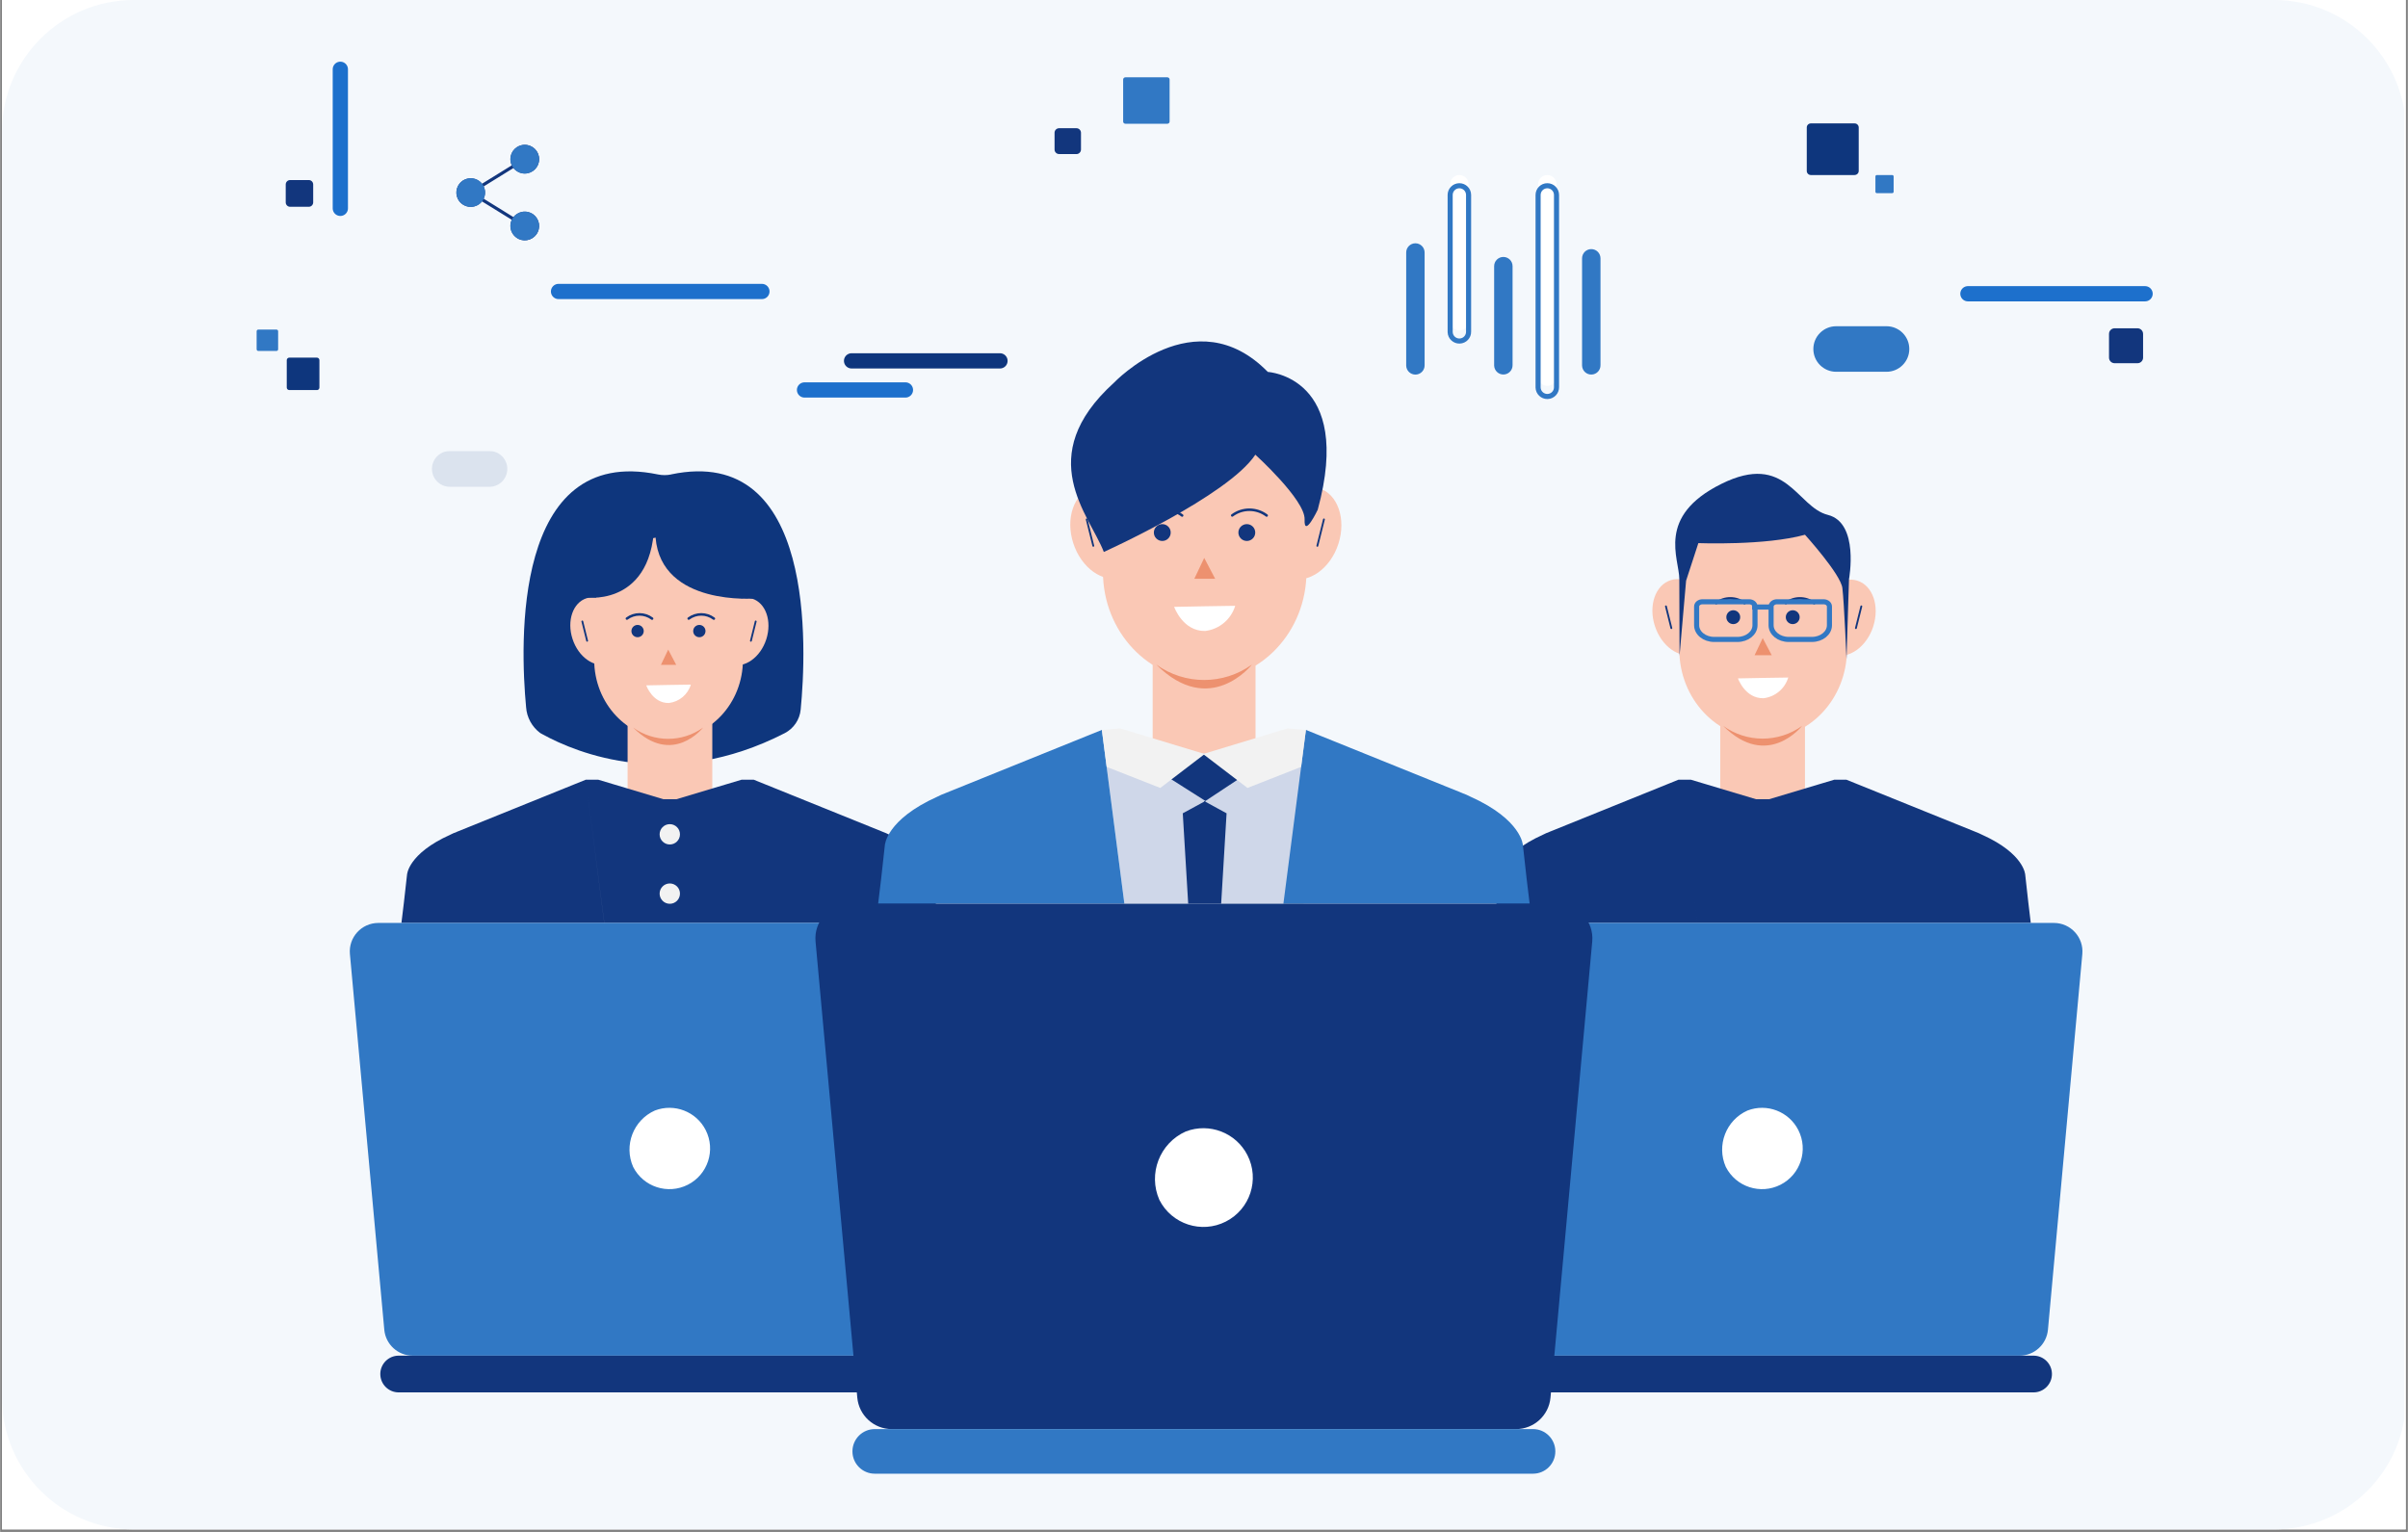<svg xmlns="http://www.w3.org/2000/svg" xmlns:xlink="http://www.w3.org/1999/xlink" width="1276" zoomAndPan="magnify" viewBox="0 0 956.88 609" height="812" preserveAspectRatio="xMidYMid meet" version="1.2"><rect x="0" y="0" width="956.88" height="609" fill="#808080" stroke="none"/><defs><clipPath id="3d34e9823a"><path d="M 0.723 0 L 956.035 0 L 956.035 608 L 0.723 608 Z M 0.723 0 "/></clipPath><clipPath id="2e66eeb86f"><path d="M 0.723 0 L 956 0 L 956 608 L 0.723 608 Z M 0.723 0 "/></clipPath><clipPath id="5251f5073d"><path d="M 53.137 0 L 903.742 0 C 932.688 0 956.156 23.465 956.156 52.414 L 956.156 555.586 C 956.156 584.535 932.688 608 903.742 608 L 53.137 608 C 24.191 608 0.723 584.535 0.723 555.586 L 0.723 52.414 C 0.723 23.465 24.191 0 53.137 0 Z M 53.137 0 "/></clipPath><filter x="0%" y="0%" width="100%" filterUnits="objectBoundingBox" id="df888a68a7" height="100%"><feColorMatrix values="0 0 0 0 1 0 0 0 0 1 0 0 0 0 1 0 0 0 1 0" type="matrix" in="SourceGraphic"/></filter><clipPath id="0d17dadc78"><path d="M 0.562 0.227 L 30.992 0.227 L 30.992 15 L 0.562 15 Z M 0.562 0.227 "/></clipPath><clipPath id="bacc57eb93"><rect x="0" width="31" y="0" height="17"/></clipPath></defs><g id="c52fdbdcb8"><g clip-rule="nonzero" clip-path="url(#3d34e9823a)"><path style=" stroke:none;fill-rule:nonzero;fill:#ffffff;fill-opacity:1;" d="M 0.723 0 L 956.156 0 L 956.156 608 L 0.723 608 Z M 0.723 0 "/><path style=" stroke:none;fill-rule:nonzero;fill:#ffffff;fill-opacity:1;" d="M 0.723 0 L 956.156 0 L 956.156 608 L 0.723 608 Z M 0.723 0 "/></g><g clip-rule="nonzero" clip-path="url(#2e66eeb86f)"><g clip-rule="nonzero" clip-path="url(#5251f5073d)"><path style=" stroke:none;fill-rule:nonzero;fill:#f4f8fc;fill-opacity:1;" d="M 0.723 0 L 955.477 0 L 955.477 608 L 0.723 608 Z M 0.723 0 "/></g></g><path style=" stroke:none;fill-rule:nonzero;fill:#3178c4;fill-opacity:1;" d="M 749.684 147.797 C 749.684 147.797 729.672 147.797 729.672 147.797 C 724.672 147.797 720.617 143.746 720.613 138.746 C 720.613 133.75 724.664 129.695 729.664 129.691 C 729.664 129.691 729.672 129.691 729.672 129.691 C 729.672 129.691 749.684 129.691 749.684 129.691 C 754.684 129.691 758.738 133.742 758.742 138.738 C 758.742 143.738 754.691 147.793 749.691 147.797 C 749.691 147.797 749.684 147.797 749.684 147.797 Z M 749.684 147.797 "/><path style=" stroke:none;fill-rule:nonzero;fill:#3178c4;fill-opacity:1;" d="M 751.953 76.785 C 751.953 76.785 745.844 76.785 745.844 76.785 C 745.531 76.785 745.277 76.535 745.277 76.223 C 745.277 76.223 745.277 70.148 745.277 70.148 C 745.277 69.84 745.527 69.586 745.84 69.586 C 745.84 69.586 751.953 69.586 751.953 69.586 C 752.266 69.586 752.52 69.836 752.52 70.148 C 752.52 70.148 752.52 76.227 752.52 76.227 C 752.52 76.535 752.266 76.785 751.953 76.785 "/><path style=" stroke:none;fill-rule:nonzero;fill:#0e367d;fill-opacity:1;" d="M 737.023 69.582 C 737.023 69.582 719.613 69.582 719.613 69.582 C 718.727 69.582 718.004 68.867 717.996 67.98 C 717.996 67.98 717.996 50.66 717.996 50.66 C 718.004 49.773 718.727 49.059 719.613 49.059 C 719.613 49.059 737.023 49.059 737.023 49.059 C 737.91 49.059 738.633 49.773 738.641 50.66 C 738.641 50.66 738.641 67.965 738.641 67.965 C 738.633 68.852 737.91 69.566 737.023 69.566 "/><path style=" stroke:none;fill-rule:nonzero;fill:#12367d;fill-opacity:1;" d="M 122.664 82.211 C 122.664 82.211 115.246 82.211 115.246 82.211 C 114.281 82.211 113.496 81.43 113.496 80.465 C 113.496 80.465 113.496 73.312 113.496 73.312 C 113.504 72.352 114.285 71.574 115.246 71.574 C 115.246 71.574 122.664 71.574 122.664 71.574 C 123.625 71.574 124.402 72.352 124.41 73.312 C 124.41 73.312 124.41 80.469 124.41 80.469 C 124.402 81.43 123.625 82.207 122.664 82.207 "/><path style="fill:none;stroke-width:3;stroke-linecap:round;stroke-linejoin:round;stroke:#1d70cc;stroke-opacity:1;stroke-miterlimit:4;" d="M -0.001 -13.683 C -0.001 -13.683 -0.001 13.682 -0.001 13.682 " transform="matrix(2.021,0,0,2.02,135.201,55.185)"/><path style=" stroke:none;fill-rule:nonzero;fill:#12367d;fill-opacity:1;" d="M 851.66 132.73 C 851.66 132.73 851.66 142.172 851.66 142.172 C 851.66 143.398 850.668 144.395 849.438 144.395 C 849.438 144.395 840.328 144.395 840.328 144.395 C 839.105 144.387 838.117 143.395 838.117 142.172 C 838.117 142.172 838.117 132.73 838.117 132.73 C 838.117 131.508 839.105 130.512 840.328 130.508 C 840.328 130.508 849.441 130.508 849.441 130.508 C 850.664 130.512 851.652 131.508 851.652 132.73 "/><path style="fill:none;stroke-width:3;stroke-linecap:round;stroke-linejoin:round;stroke:#1d70cc;stroke-opacity:1;stroke-miterlimit:4;" d="M -17.419 0.001 C -17.419 0.001 17.419 0.001 17.419 0.001 " transform="matrix(2.021,0,0,2.02,817.244,116.776)"/><path style=" stroke:none;fill-rule:nonzero;fill:#ffffff;fill-opacity:1;" d="M 579.93 69.586 C 581.953 69.586 583.594 71.223 583.594 73.246 C 583.594 73.246 583.594 127.559 583.594 127.559 C 583.66 129.578 582.078 131.27 580.055 131.336 C 578.031 131.406 576.34 129.82 576.273 127.801 C 576.27 127.762 576.27 127.727 576.27 127.688 C 576.27 127.688 576.27 73.246 576.27 73.246 C 576.27 71.227 577.91 69.586 579.93 69.586 "/><path style=" stroke:none;fill-rule:nonzero;fill:#ffffff;fill-opacity:1;" d="M 614.879 69.586 C 616.902 69.586 618.539 71.223 618.539 73.246 C 618.539 73.246 618.539 149.637 618.539 149.637 C 618.59 151.66 616.988 153.336 614.965 153.383 C 612.945 153.434 611.266 151.832 611.219 149.812 C 611.215 149.754 611.215 149.695 611.219 149.637 C 611.219 149.637 611.219 73.246 611.219 73.246 C 611.219 71.227 612.855 69.586 614.879 69.586 "/><path style=" stroke:none;fill-rule:nonzero;fill:#3178c4;fill-opacity:1;" d="M 562.457 96.723 C 564.477 96.719 566.117 98.359 566.117 100.379 C 566.117 100.379 566.117 100.383 566.117 100.383 C 566.117 100.383 566.117 145.133 566.117 145.133 C 566.184 147.152 564.602 148.848 562.578 148.914 C 560.559 148.98 558.863 147.398 558.797 145.379 C 558.797 145.34 558.797 145.305 558.797 145.266 C 558.797 145.266 558.797 100.383 558.797 100.383 C 558.797 98.359 560.434 96.719 562.457 96.719 "/><path style="fill:none;stroke-width:1;stroke-linecap:butt;stroke-linejoin:miter;stroke:#3178c4;stroke-opacity:1;stroke-miterlimit:4;" d="M 1.81 0 C 2.812 0 3.623 0.81 3.623 1.812 C 3.623 1.812 3.623 28.694 3.623 28.694 C 3.656 29.693 2.873 30.531 1.872 30.563 C 0.871 30.598 0.034 29.813 0.001 28.814 C -0.001 28.794 -0.001 28.777 -0.001 28.758 C -0.001 28.758 -0.001 1.812 -0.001 1.812 C -0.001 0.812 0.811 0 1.81 0 " transform="matrix(2.021,0,0,2.02,576.271,73.839)"/><path style="fill:none;stroke-width:1;stroke-linecap:butt;stroke-linejoin:miter;stroke:#3178c4;stroke-opacity:1;stroke-miterlimit:4;" d="M 1.812 -0.001 C 2.814 -0.001 3.623 0.811 3.623 1.813 C 3.623 1.813 3.623 39.622 3.623 39.622 C 3.649 40.622 2.856 41.453 1.855 41.476 C 0.856 41.5 0.025 40.709 0.001 39.707 C -0 39.678 -0 39.651 0.001 39.622 C 0.001 39.622 0.001 1.813 0.001 1.813 C 0.001 0.811 0.811 0.001 1.812 -0.001 " transform="matrix(2.021,0,0,2.02,611.216,73.841)"/><path style=" stroke:none;fill-rule:nonzero;fill:#3178c4;fill-opacity:1;" d="M 632.355 99.031 C 634.379 99.031 636.016 100.668 636.016 102.691 C 636.016 102.691 636.016 145.121 636.016 145.121 C 636.082 147.141 634.5 148.832 632.477 148.898 C 630.457 148.969 628.762 147.383 628.695 145.363 C 628.695 145.324 628.695 145.289 628.695 145.25 C 628.695 145.25 628.695 102.691 628.695 102.691 C 628.695 100.668 630.332 99.031 632.355 99.031 "/><path style=" stroke:none;fill-rule:nonzero;fill:#3178c4;fill-opacity:1;" d="M 597.41 102.148 C 599.434 102.148 601.07 103.789 601.074 105.809 C 601.074 105.809 601.074 145.133 601.074 145.133 C 601.121 147.152 599.523 148.832 597.504 148.883 C 595.48 148.93 593.801 147.328 593.75 145.309 C 593.75 145.309 593.75 145.262 593.75 145.262 C 593.75 145.262 593.75 105.809 593.75 105.809 C 593.75 103.789 595.391 102.152 597.41 102.148 "/><path style=" stroke:none;fill-rule:nonzero;fill:#3178c4;fill-opacity:1;" d="M 447.184 30.738 C 447.184 30.738 463.895 30.738 463.895 30.738 C 464.375 30.742 464.77 31.133 464.77 31.617 C 464.77 31.617 464.77 48.316 464.77 48.316 C 464.77 48.797 464.375 49.191 463.895 49.191 C 463.895 49.191 447.184 49.191 447.184 49.191 C 446.699 49.191 446.309 48.801 446.309 48.316 C 446.309 48.316 446.309 31.617 446.309 31.617 C 446.309 31.133 446.699 30.742 447.184 30.742 "/><path style=" stroke:none;fill-rule:nonzero;fill:#12367d;fill-opacity:1;" d="M 427.742 61.242 C 427.742 61.242 420.855 61.242 420.855 61.242 C 419.859 61.246 419.051 60.441 419.047 59.445 C 419.047 59.445 419.047 52.777 419.047 52.777 C 419.047 51.781 419.855 50.973 420.852 50.969 C 420.852 50.969 427.742 50.969 427.742 50.969 C 428.738 50.969 429.547 51.777 429.551 52.773 C 429.551 52.773 429.551 59.449 429.551 59.449 C 429.551 60.445 428.742 61.254 427.746 61.258 "/><path style=" stroke:none;fill-rule:nonzero;fill:#12367d;fill-opacity:1;" d="M 208.484 68.977 C 211.637 68.984 214.195 66.441 214.207 63.293 C 214.219 60.145 211.672 57.582 208.523 57.574 C 205.371 57.562 202.812 60.105 202.801 63.258 C 202.797 64.105 202.984 64.949 203.352 65.719 C 203.352 65.719 191.48 73.059 191.48 73.059 C 189.547 70.586 185.977 70.148 183.504 72.078 C 181.031 74.012 180.59 77.582 182.523 80.055 C 184.457 82.523 188.027 82.965 190.5 81.035 C 190.863 80.746 191.195 80.418 191.48 80.055 C 191.48 80.055 203.352 87.391 203.352 87.391 C 202 90.234 203.211 93.633 206.051 94.984 C 208.895 96.336 212.297 95.125 213.645 92.285 C 214.996 89.441 213.789 86.043 210.949 84.691 C 208.539 83.551 205.66 84.223 204.016 86.32 C 204.016 86.32 192.141 78.98 192.141 78.98 C 192.879 77.445 192.879 75.664 192.141 74.129 C 192.141 74.129 204.016 66.793 204.016 66.793 C 205.09 68.168 206.734 68.973 208.48 68.977 C 208.48 68.977 208.484 68.977 208.484 68.977 Z M 208.484 68.977 "/><path style=" stroke:none;fill-rule:nonzero;fill:#3178c4;fill-opacity:1;" d="M 208.492 84.105 C 211.648 84.105 214.211 86.668 214.211 89.824 C 214.211 92.98 211.648 95.543 208.492 95.543 C 205.332 95.543 202.77 92.98 202.77 89.824 C 202.77 86.668 205.332 84.105 208.492 84.105 Z M 208.492 84.105 "/><path style=" stroke:none;fill-rule:nonzero;fill:#3178c4;fill-opacity:1;" d="M 214.211 63.289 C 214.211 66.445 211.652 69.008 208.492 69.008 C 205.332 69.008 202.77 66.445 202.77 63.289 C 202.77 60.129 205.332 57.57 208.492 57.57 C 211.652 57.57 214.211 60.129 214.211 63.289 "/><path style=" stroke:none;fill-rule:nonzero;fill:#3178c4;fill-opacity:1;" d="M 187.035 70.832 C 190.191 70.832 192.758 73.395 192.758 76.551 C 192.758 79.707 190.191 82.27 187.035 82.27 C 183.879 82.27 181.316 79.707 181.316 76.551 C 181.316 73.395 183.879 70.832 187.035 70.832 Z M 187.035 70.832 "/><path style=" stroke:none;fill-rule:nonzero;fill:#3178c4;fill-opacity:1;" d="M 109.816 139.52 C 109.816 139.52 102.598 139.52 102.598 139.52 C 102.23 139.52 101.934 139.223 101.93 138.859 C 101.93 138.859 101.93 131.688 101.93 131.688 C 101.934 131.32 102.23 131.023 102.598 131.023 C 102.598 131.023 109.812 131.023 109.812 131.023 C 110.18 131.023 110.477 131.32 110.477 131.688 C 110.477 131.688 110.477 138.859 110.477 138.859 C 110.477 139.227 110.176 139.523 109.812 139.523 "/><path style=" stroke:none;fill-rule:nonzero;fill:#0e367d;fill-opacity:1;" d="M 125.871 155.07 C 125.871 155.07 114.918 155.07 114.918 155.07 C 114.359 155.07 113.906 154.621 113.902 154.062 C 113.902 154.062 113.902 143.18 113.902 143.18 C 113.906 142.625 114.359 142.172 114.918 142.172 C 114.918 142.172 125.871 142.172 125.871 142.172 C 126.43 142.172 126.883 142.625 126.883 143.18 C 126.883 143.18 126.883 154.074 126.883 154.074 C 126.883 154.633 126.43 155.082 125.871 155.082 "/><path style="fill:none;stroke-width:3;stroke-linecap:round;stroke-linejoin:round;stroke:#1d70cc;stroke-opacity:1;stroke-miterlimit:4;" d="M 9.922 0.001 C 9.922 0.001 -9.921 0.001 -9.921 0.001 " transform="matrix(2.021,0,0,2.02,339.731,155.022)"/><path style="fill:none;stroke-width:3;stroke-linecap:round;stroke-linejoin:round;stroke:#0e367d;stroke-opacity:1;stroke-miterlimit:4;" d="M 14.59 -0 C 14.59 -0 -14.59 -0 -14.59 -0 " transform="matrix(2.021,0,0,2.02,367.867,143.457)"/><g mask="url(#e714735ca6)" transform="matrix(1,0,0,1,171,179)"><g clip-path="url(#bacc57eb93)"><g clip-rule="nonzero" clip-path="url(#0d17dadc78)"><path style=" stroke:none;fill-rule:nonzero;fill:#0e367d;fill-opacity:1;" d="M 23.441 14.52 C 23.441 14.52 7.723 14.52 7.723 14.52 C 3.793 14.52 0.609 11.332 0.609 7.41 C 0.609 3.48 3.793 0.297 7.723 0.297 C 7.723 0.297 23.441 0.297 23.441 0.297 C 27.371 0.297 30.555 3.48 30.555 7.41 C 30.555 11.332 27.371 14.52 23.441 14.52 "/></g></g><mask id="e714735ca6"><g filter="url(#df888a68a7)"><rect x="0" width="956.88" y="0" height="609" style="fill:#000000;fill-opacity:0.11;stroke:none;"/></g></mask></g><path style="fill:none;stroke-width:3;stroke-linecap:round;stroke-linejoin:round;stroke:#1d70cc;stroke-opacity:1;stroke-miterlimit:4;" d="M 19.995 -0 C 19.995 -0 -19.995 -0 -19.995 -0 " transform="matrix(2.021,0,0,2.02,262.327,115.872)"/><path style=" stroke:none;fill-rule:nonzero;fill:#0e367d;fill-opacity:1;" d="M 266.652 188.617 C 264.938 188.973 263.168 188.973 261.453 188.617 C 203.566 176.617 206.68 256.254 209.023 281.141 C 209.309 285.211 211.355 288.953 214.621 291.395 C 214.621 291.395 214.949 291.578 214.949 291.578 C 214.949 291.578 215.125 291.672 215.125 291.672 C 215.289 291.75 215.449 291.84 215.605 291.938 C 229.383 299.516 266.48 314.734 311.824 291.453 C 315.391 289.605 317.773 286.074 318.152 282.074 C 320.457 258.348 324.344 176.48 266.652 188.594 "/><path style=" stroke:none;fill-rule:nonzero;fill:#fac8b5;fill-opacity:1;" d="M 283.027 272.457 C 283.027 272.457 283.027 323.277 283.027 323.277 C 283.027 323.277 249.363 323.277 249.363 323.277 C 249.363 323.277 249.363 272.457 249.363 272.457 C 249.363 272.457 283.027 272.457 283.027 272.457 Z M 283.027 272.457 "/><path style=" stroke:none;fill-rule:nonzero;fill:#12367d;fill-opacity:1;" d="M 292.16 366.902 C 292.16 366.902 240.105 366.902 240.105 366.902 C 240.105 366.902 232.727 309.965 232.727 309.965 C 232.727 309.965 237.699 309.965 237.699 309.965 C 237.699 309.965 263.574 317.719 263.574 317.719 C 263.574 317.719 268.781 317.719 268.781 317.719 C 268.781 317.719 294.672 309.965 294.672 309.965 C 294.672 309.965 299.527 309.965 299.527 309.965 C 299.527 309.965 299.527 309.984 299.527 309.984 C 299.527 309.984 299.527 309.98 299.527 309.98 C 299.527 309.98 350.84 330.711 350.84 330.711 C 350.84 330.711 350.84 330.727 350.84 330.727 C 351.688 331.023 352.516 331.387 353.316 331.805 C 370.289 339.418 370.574 347.789 370.574 347.789 C 370.574 347.789 371.789 358.715 371.789 358.715 C 372.062 361.035 372.398 363.777 372.773 366.902 C 372.773 366.902 292.16 366.902 292.16 366.902 Z M 159.48 366.91 C 159.863 363.785 160.191 361.043 160.469 358.723 C 160.469 358.723 161.695 347.801 161.695 347.801 C 161.695 347.801 161.965 339.426 178.953 331.805 C 179.738 331.395 180.57 331.035 181.418 330.734 C 181.418 330.734 181.418 330.719 181.418 330.719 C 181.418 330.719 232.727 309.973 232.727 309.973 C 232.727 309.973 232.984 311.949 232.984 311.949 C 232.984 311.949 240.094 366.91 240.094 366.91 C 240.094 366.91 159.48 366.91 159.48 366.91 Z M 159.48 366.91 "/><path style=" stroke:none;fill-rule:nonzero;fill:#3178c4;fill-opacity:1;" d="M 368.305 538.93 C 368.305 538.93 163.961 538.93 163.961 538.93 C 158.102 538.93 153.203 534.461 152.668 528.625 C 152.668 528.625 139.004 379.277 139.004 379.277 C 138.398 372.637 143.625 366.91 150.297 366.91 C 150.297 366.91 381.969 366.91 381.969 366.91 C 388.637 366.91 393.863 372.637 393.258 379.277 C 393.258 379.277 379.598 528.625 379.598 528.625 C 379.062 534.461 374.164 538.93 368.305 538.93 "/><path style=" stroke:none;fill-rule:nonzero;fill:#12367d;fill-opacity:1;" d="M 373.875 538.93 C 373.875 538.93 158.387 538.93 158.387 538.93 C 154.352 538.93 151.082 542.199 151.082 546.23 C 151.082 550.266 154.352 553.535 158.387 553.535 C 158.387 553.535 373.875 553.535 373.875 553.535 C 377.91 553.535 381.18 550.266 381.18 546.23 C 381.18 542.199 377.91 538.93 373.875 538.93 "/><path style=" stroke:none;fill-rule:nonzero;fill:#ffffff;fill-opacity:1;" d="M 251.57 463.902 C 255.617 471.859 265.352 475.027 273.312 470.977 C 281.27 466.93 284.441 457.195 280.391 449.238 C 276.637 441.871 267.93 438.523 260.207 441.473 C 251.645 445.297 247.777 455.32 251.57 463.902 "/><path style=" stroke:none;fill-rule:nonzero;fill:#0e367d;fill-opacity:1;" d="M 214.949 291.582 C 214.949 291.582 215.605 291.949 215.605 291.949 C 215.449 291.855 215.289 291.762 215.125 291.684 C 215.125 291.684 214.949 291.594 214.949 291.594 "/><path style=" stroke:none;fill-rule:nonzero;fill:#0e367d;fill-opacity:1;" d="M 259.363 226.836 C 259.363 226.836 243.094 249.211 214.211 229.562 C 214.211 229.562 250.039 211.902 250.039 211.902 C 250.039 211.902 260.352 211.902 260.352 211.902 C 260.352 211.902 259.363 226.836 259.363 226.836 Z M 259.363 226.836 "/><path style=" stroke:none;fill-rule:nonzero;fill:#0e367d;fill-opacity:1;" d="M 266.648 227.582 C 266.648 227.582 282.918 249.957 311.801 230.312 C 311.801 230.312 275.973 212.645 275.973 212.645 C 275.973 212.645 265.66 212.645 265.66 212.645 C 265.66 212.645 266.648 227.582 266.648 227.582 Z M 266.648 227.582 "/><path style=" stroke:none;fill-rule:nonzero;fill:#fac8b5;fill-opacity:1;" d="M 265.641 293.746 C 249.312 293.746 236.082 279.652 236.082 262.27 C 236.082 262.27 236.082 244.734 236.082 244.734 C 236.082 227.352 249.32 213.258 265.641 213.258 C 281.965 213.258 295.203 227.348 295.203 244.734 C 295.203 244.734 295.203 262.27 295.203 262.27 C 295.203 279.652 281.965 293.746 265.641 293.746 "/><path style=" stroke:none;fill-rule:nonzero;fill:#fac8b5;fill-opacity:1;" d="M 227.465 253.977 C 229.793 261.195 236.074 265.645 241.5 263.934 C 246.926 262.227 249.43 254.988 247.102 247.773 C 244.77 240.555 238.492 236.105 233.066 237.82 C 227.641 239.531 225.129 246.762 227.465 253.977 "/><path style=" stroke:none;fill-rule:nonzero;fill:#fac8b5;fill-opacity:1;" d="M 304.48 254.148 C 306.805 246.93 304.301 239.703 298.875 237.988 C 293.457 236.273 287.176 240.73 284.848 247.941 C 282.52 255.152 285.027 262.391 290.445 264.105 C 295.867 265.82 302.156 261.359 304.48 254.148 "/><path style=" stroke:none;fill-rule:nonzero;fill:#0e367d;fill-opacity:1;" d="M 233.371 237.543 C 233.371 237.543 262.258 241.25 259.859 201.945 C 259.859 201.945 229.543 202.012 229.543 202.012 C 229.543 202.012 215.785 224.371 215.785 224.371 C 215.785 224.371 233.371 237.543 233.371 237.543 Z M 233.371 237.543 "/><path style=" stroke:none;fill-rule:nonzero;fill:#0e367d;fill-opacity:1;" d="M 300.223 237.906 C 300.223 237.906 262.758 241.148 260.48 213.703 C 260.48 213.703 272.441 204.758 272.441 204.758 C 272.441 204.758 291.238 209.09 291.238 209.09 C 291.238 209.09 302.516 222.922 302.516 222.922 C 302.516 222.922 300.223 237.906 300.223 237.906 Z M 300.223 237.906 "/><path style="fill:none;stroke-width:0.359;stroke-linecap:round;stroke-linejoin:round;stroke:#12367d;stroke-opacity:1;stroke-miterlimit:4;" d="M -0.472 -1.903 C -0.472 -1.903 0.473 1.902 0.473 1.902 " transform="matrix(2.021,0,0,2.02,232.325,250.899)"/><path style="fill:none;stroke-width:0.359;stroke-linecap:round;stroke-linejoin:round;stroke:#12367d;stroke-opacity:1;stroke-miterlimit:4;" d="M -0.472 1.902 C -0.472 1.902 0.473 -1.903 0.473 -1.903 " transform="matrix(2.021,0,0,2.02,299.321,250.899)"/><path style=" stroke:none;fill-rule:nonzero;fill:#ffffff;fill-opacity:1;" d="M 274.516 272.16 C 274.25 272.125 256.773 272.465 256.773 272.465 C 256.773 272.465 259.266 279.586 265.766 279.473 C 269.879 278.992 273.312 276.117 274.504 272.152 "/><path style=" stroke:none;fill-rule:nonzero;fill:#ed916f;fill-opacity:1;" d="M 251.578 289.246 C 259.875 295.211 271.059 295.211 279.355 289.246 C 279.355 289.246 267.195 304.859 251.578 289.246 "/><path style=" stroke:none;fill-rule:nonzero;fill:#ed916f;fill-opacity:1;" d="M 265.5 258.242 C 265.5 258.242 262.613 264.305 262.613 264.305 C 262.613 264.305 268.684 264.305 268.684 264.305 C 268.684 264.305 265.5 258.242 265.5 258.242 Z M 265.5 258.242 "/><path style="fill:none;stroke-width:0.5;stroke-linecap:round;stroke-linejoin:round;stroke:#12367d;stroke-opacity:1;stroke-miterlimit:4;" d="M 0.001 0.818 C 1.469 -0.276 3.483 -0.272 4.948 0.828 " transform="matrix(2.021,0,0,2.02,249.093,244.246)"/><path style="fill:none;stroke-width:0.5;stroke-linecap:round;stroke-linejoin:round;stroke:#12367d;stroke-opacity:1;stroke-miterlimit:4;" d="M -0 0.818 C 1.469 -0.276 3.483 -0.272 4.948 0.828 " transform="matrix(2.021,0,0,2.02,273.641,244.246)"/><path style=" stroke:none;fill-rule:nonzero;fill:#12367d;fill-opacity:1;" d="M 255.773 250.875 C 255.777 252.223 254.68 253.32 253.332 253.32 C 251.98 253.324 250.883 252.23 250.883 250.879 C 250.883 249.527 251.977 248.434 253.328 248.434 C 254.676 248.434 255.773 249.523 255.773 250.875 "/><path style=" stroke:none;fill-rule:nonzero;fill:#12367d;fill-opacity:1;" d="M 280.324 250.875 C 280.328 252.223 279.23 253.32 277.883 253.32 C 276.531 253.324 275.434 252.23 275.434 250.879 C 275.434 249.527 276.523 248.434 277.879 248.434 C 279.227 248.434 280.324 249.523 280.324 250.875 "/><path style=" stroke:none;fill-rule:nonzero;fill:#f2f2f2;fill-opacity:1;" d="M 270.176 331.672 C 270.176 333.906 268.367 335.715 266.133 335.715 C 263.898 335.715 262.09 333.906 262.09 331.672 C 262.09 329.441 263.898 327.633 266.133 327.633 C 268.367 327.633 270.176 329.441 270.176 331.672 "/><path style=" stroke:none;fill-rule:nonzero;fill:#f2f2f2;fill-opacity:1;" d="M 270.176 355.25 C 270.176 357.484 268.367 359.293 266.133 359.293 C 263.898 359.293 262.09 357.484 262.09 355.25 C 262.09 353.02 263.898 351.211 266.133 351.211 C 268.367 351.211 270.176 353.02 270.176 355.25 "/><path style=" stroke:none;fill-rule:nonzero;fill:#fac8b5;fill-opacity:1;" d="M 700.645 293.664 C 682.246 293.664 667.336 277.777 667.336 258.191 C 667.336 258.191 667.336 238.43 667.336 238.43 C 667.336 218.836 682.25 202.957 700.648 202.957 C 719.043 202.957 733.969 218.836 733.969 238.43 C 733.969 238.43 733.969 258.191 733.969 258.191 C 733.969 277.781 719.051 293.664 700.656 293.664 "/><path style=" stroke:none;fill-rule:nonzero;fill:#fac8b5;fill-opacity:1;" d="M 657.629 248.852 C 660.254 256.98 667.328 262 673.445 260.07 C 679.562 258.141 682.383 249.988 679.762 241.859 C 677.137 233.727 670.055 228.711 663.938 230.637 C 657.824 232.566 654.996 240.719 657.625 248.848 "/><path style=" stroke:none;fill-rule:nonzero;fill:#fac8b5;fill-opacity:1;" d="M 744.41 249.043 C 747.031 240.91 744.207 232.766 738.098 230.836 C 731.988 228.902 724.902 233.926 722.289 242.051 C 719.672 250.172 722.492 258.328 728.602 260.262 C 734.711 262.195 741.797 257.172 744.418 249.043 "/><path style=" stroke:none;fill-rule:nonzero;fill:#fac8b5;fill-opacity:1;" d="M 717.281 272.457 C 717.281 272.457 717.281 323.277 717.281 323.277 C 717.281 323.277 683.613 323.277 683.613 323.277 C 683.613 323.277 683.613 272.457 683.613 272.457 C 683.613 272.457 717.281 272.457 717.281 272.457 Z M 717.281 272.457 "/><path style="fill:none;stroke-width:0.359;stroke-linecap:round;stroke-linejoin:round;stroke:#12367d;stroke-opacity:1;stroke-miterlimit:4;" d="M -0.534 -2.143 C -0.534 -2.143 0.533 2.143 0.533 2.143 " transform="matrix(2.021,0,0,2.02,663.102,245.377)"/><path style="fill:none;stroke-width:0.359;stroke-linecap:round;stroke-linejoin:round;stroke:#12367d;stroke-opacity:1;stroke-miterlimit:4;" d="M -0.533 2.143 C -0.533 2.143 0.534 -2.143 0.534 -2.143 " transform="matrix(2.021,0,0,2.02,738.601,245.377)"/><path style=" stroke:none;fill-rule:nonzero;fill:#ffffff;fill-opacity:1;" d="M 710.648 269.344 C 710.348 269.301 690.652 269.688 690.652 269.688 C 690.652 269.688 693.465 277.711 700.789 277.578 C 705.422 277.039 709.289 273.797 710.637 269.332 "/><path style=" stroke:none;fill-rule:nonzero;fill:#ed916f;fill-opacity:1;" d="M 684.797 288.59 C 694.148 295.316 706.75 295.316 716.105 288.59 C 716.105 288.59 702.395 306.176 684.797 288.59 "/><path style=" stroke:none;fill-rule:nonzero;fill:#ed916f;fill-opacity:1;" d="M 700.492 253.66 C 700.492 253.66 697.25 260.488 697.25 260.488 C 697.25 260.488 704.074 260.488 704.074 260.488 C 704.074 260.488 700.492 253.66 700.492 253.66 Z M 700.492 253.66 "/><path style="fill:none;stroke-width:0.5;stroke-linecap:round;stroke-linejoin:round;stroke:#12367d;stroke-opacity:1;stroke-miterlimit:4;" d="M -0.001 0.921 C 1.656 -0.312 3.925 -0.307 5.575 0.933 " transform="matrix(2.021,0,0,2.02,681.997,237.881)"/><path style="fill:none;stroke-width:0.5;stroke-linecap:round;stroke-linejoin:round;stroke:#12367d;stroke-opacity:1;stroke-miterlimit:4;" d="M -0 0.921 C 1.654 -0.312 3.925 -0.307 5.576 0.933 " transform="matrix(2.021,0,0,2.02,709.66,237.881)"/><path style=" stroke:none;fill-rule:nonzero;fill:#12367d;fill-opacity:1;" d="M 691.539 245.352 C 691.543 246.871 690.312 248.109 688.789 248.109 C 687.266 248.113 686.031 246.883 686.027 245.359 C 686.023 243.836 687.258 242.602 688.781 242.598 C 690.301 242.598 691.539 243.828 691.539 245.352 Z M 691.539 245.352 "/><path style=" stroke:none;fill-rule:nonzero;fill:#12367d;fill-opacity:1;" d="M 715.172 245.352 C 715.176 246.871 713.941 248.109 712.418 248.109 C 710.898 248.113 709.66 246.883 709.66 245.359 C 709.652 243.836 710.887 242.602 712.41 242.598 C 713.934 242.598 715.168 243.828 715.172 245.352 Z M 715.172 245.352 "/><path style=" stroke:none;fill-rule:nonzero;fill:#12367d;fill-opacity:1;" d="M 726.41 366.898 C 726.41 366.898 674.359 366.898 674.359 366.898 C 674.359 366.898 666.98 309.969 666.98 309.969 C 666.98 309.969 671.945 309.969 671.945 309.969 C 671.945 309.969 697.824 317.719 697.824 317.719 C 697.824 317.719 703.035 317.719 703.035 317.719 C 703.035 317.719 728.914 309.969 728.914 309.969 C 728.914 309.969 733.781 309.969 733.781 309.969 C 733.781 309.969 733.781 309.98 733.781 309.98 C 733.781 309.98 733.781 309.977 733.781 309.977 C 733.781 309.977 785.086 330.707 785.086 330.707 C 785.086 330.707 785.086 330.723 785.086 330.723 C 785.934 331.023 786.766 331.383 787.57 331.801 C 804.543 339.414 804.82 347.789 804.82 347.789 C 804.82 347.789 806.039 358.723 806.039 358.723 C 806.309 361.035 806.645 363.773 807.02 366.898 C 807.02 366.898 726.41 366.898 726.41 366.898 Z M 593.738 366.906 C 594.125 363.781 594.445 361.043 594.73 358.73 C 594.73 358.73 595.941 347.805 595.941 347.805 C 595.941 347.805 596.223 339.43 613.199 331.812 C 613.992 331.391 614.824 331.031 615.676 330.734 C 615.676 330.734 615.676 330.715 615.676 330.715 C 615.676 330.715 666.98 309.977 666.98 309.977 C 666.98 309.977 667.238 311.957 667.238 311.957 C 667.238 311.957 674.359 366.906 674.359 366.906 C 674.359 366.906 593.738 366.906 593.738 366.906 Z M 593.738 366.906 "/><path style=" stroke:none;fill-rule:nonzero;fill:#3178c4;fill-opacity:1;" d="M 802.555 538.93 C 802.555 538.93 598.211 538.93 598.211 538.93 C 592.348 538.93 587.453 534.461 586.918 528.625 C 586.918 528.625 573.254 379.277 573.254 379.277 C 572.648 372.637 577.875 366.91 584.547 366.91 C 584.547 366.91 816.219 366.91 816.219 366.91 C 822.887 366.91 828.117 372.637 827.508 379.277 C 827.508 379.277 813.844 528.625 813.844 528.625 C 813.312 534.461 808.414 538.93 802.555 538.93 "/><path style=" stroke:none;fill-rule:nonzero;fill:#12367d;fill-opacity:1;" d="M 808.129 538.93 C 808.129 538.93 592.641 538.93 592.641 538.93 C 588.605 538.93 585.336 542.199 585.336 546.23 C 585.336 550.266 588.605 553.535 592.641 553.535 C 592.641 553.535 808.129 553.535 808.129 553.535 C 812.16 553.535 815.434 550.266 815.434 546.23 C 815.434 542.199 812.16 538.93 808.129 538.93 "/><path style=" stroke:none;fill-rule:nonzero;fill:#ffffff;fill-opacity:1;" d="M 685.816 463.902 C 689.867 471.859 699.602 475.027 707.562 470.977 C 715.52 466.93 718.688 457.195 714.637 449.238 C 710.887 441.871 702.18 438.523 694.457 441.473 C 685.891 445.297 682.031 455.32 685.816 463.902 "/><path style=" stroke:none;fill-rule:nonzero;fill:#12367d;fill-opacity:1;" d="M 667.34 230.227 C 667.34 230.227 667.43 260.676 667.43 260.676 C 667.43 260.676 670.039 230.844 670.039 230.844 C 670.039 230.844 674.91 215.914 674.91 215.914 C 674.91 215.914 701.539 216.953 717.285 212.582 C 717.285 212.582 731.496 228.277 732.148 233.781 C 732.875 239.922 733.781 261.949 733.781 261.949 C 733.781 261.949 734.781 230.227 734.781 230.227 C 734.781 230.227 738.957 207.855 726.41 204.703 C 713.859 201.551 710 179.473 684.008 192.387 C 658.016 205.301 667.34 222.02 667.34 230.227 "/><path style="fill:none;stroke-width:1;stroke-linecap:butt;stroke-linejoin:miter;stroke:#3178c4;stroke-opacity:1;stroke-miterlimit:4;" d="M 10.328 0.001 C 10.328 0.001 1.148 0.001 1.148 0.001 C 0.516 0.003 0.003 0.416 -0 0.927 C -0 0.927 -0 4.637 -0 4.637 C 0.007 6.168 1.546 7.41 3.444 7.411 C 3.444 7.411 8.034 7.411 8.034 7.411 C 9.93 7.408 11.466 6.168 11.474 4.637 C 11.474 4.637 11.474 0.931 11.474 0.931 C 11.474 0.418 10.962 0.003 10.328 0.001 Z M 10.328 0.001 " transform="matrix(2.021,0,0,2.02,703.817,239.229)"/><path style="fill:none;stroke-width:1;stroke-linecap:butt;stroke-linejoin:miter;stroke:#3178c4;stroke-opacity:1;stroke-miterlimit:4;" d="M 10.329 0.001 C 10.329 0.001 1.148 0.001 1.148 0.001 C 0.514 0.003 0.002 0.416 0 0.927 C 0 0.927 0 4.637 0 4.637 C 0.008 6.168 1.546 7.41 3.442 7.411 C 3.442 7.411 8.033 7.411 8.033 7.411 C 9.929 7.408 11.467 6.168 11.475 4.637 C 11.475 4.637 11.475 0.931 11.475 0.931 C 11.475 0.418 10.963 0.003 10.329 0.001 Z M 10.329 0.001 " transform="matrix(2.021,0,0,2.02,674.226,239.229)"/><path style="fill:none;stroke-width:1;stroke-linecap:butt;stroke-linejoin:miter;stroke:#3178c4;stroke-opacity:1;stroke-miterlimit:4;" d="M 1.866 -0.001 C 1.866 -0.001 -1.866 -0.001 -1.866 -0.001 " transform="matrix(2.021,0,0,2.02,700.046,241.318)"/><path style=" stroke:none;fill-rule:nonzero;fill:#fac8b5;fill-opacity:1;" d="M 478.715 270.363 C 456.379 270.363 438.277 251.074 438.277 227.293 C 438.277 227.293 438.277 203.305 438.277 203.305 C 438.277 179.516 456.383 160.238 478.719 160.238 C 501.051 160.238 519.168 179.516 519.168 203.305 C 519.168 203.305 519.168 227.293 519.168 227.293 C 519.168 251.078 501.059 270.359 478.727 270.359 "/><path style=" stroke:none;fill-rule:nonzero;fill:#fac8b5;fill-opacity:1;" d="M 426.492 215.953 C 429.676 225.82 438.27 231.918 445.695 229.574 C 453.121 227.23 456.543 217.336 453.359 207.461 C 450.172 197.59 441.578 191.5 434.152 193.844 C 426.727 196.184 423.293 206.078 426.488 215.949 "/><path style=" stroke:none;fill-rule:nonzero;fill:#fac8b5;fill-opacity:1;" d="M 531.852 216.188 C 535.035 206.316 531.605 196.426 524.188 194.082 C 516.773 191.734 508.172 197.836 504.996 207.695 C 501.816 217.559 505.242 227.461 512.656 229.809 C 520.074 232.152 528.676 226.055 531.859 216.188 "/><path style=" stroke:none;fill-rule:nonzero;fill:#fac8b5;fill-opacity:1;" d="M 498.914 244.613 C 498.914 244.613 498.914 306.312 498.914 306.312 C 498.914 306.312 458.039 306.312 458.039 306.312 C 458.039 306.312 458.039 244.613 458.039 244.613 C 458.039 244.613 498.914 244.613 498.914 244.613 Z M 498.914 244.613 "/><path style="fill:none;stroke-width:0.359;stroke-linecap:round;stroke-linejoin:round;stroke:#12367d;stroke-opacity:1;stroke-miterlimit:4;" d="M -0.644 -2.587 C -0.644 -2.587 0.644 2.586 0.644 2.586 " transform="matrix(2.033,0,0,2.032,433.136,211.737)"/><path style="fill:none;stroke-width:0.359;stroke-linecap:round;stroke-linejoin:round;stroke:#12367d;stroke-opacity:1;stroke-miterlimit:4;" d="M -0.643 2.587 C -0.643 2.587 0.644 -2.586 0.644 -2.586 " transform="matrix(2.033,0,0,2.032,524.796,211.739)"/><path style=" stroke:none;fill-rule:nonzero;fill:#ffffff;fill-opacity:1;" d="M 490.855 240.836 C 490.492 240.785 466.582 241.254 466.582 241.254 C 466.582 241.254 469.992 250.992 478.883 250.836 C 484.508 250.18 489.207 246.246 490.84 240.824 "/><path style=" stroke:none;fill-rule:nonzero;fill:#ed916f;fill-opacity:1;" d="M 459.477 264.199 C 470.828 272.363 486.129 272.363 497.48 264.199 C 497.48 264.199 480.844 285.551 459.477 264.199 "/><path style=" stroke:none;fill-rule:nonzero;fill:#ed916f;fill-opacity:1;" d="M 478.527 221.793 C 478.527 221.793 474.594 230.082 474.594 230.082 C 474.594 230.082 482.879 230.082 482.879 230.082 C 482.879 230.082 478.527 221.793 478.527 221.793 Z M 478.527 221.793 "/><path style="fill:none;stroke-width:0.5;stroke-linecap:round;stroke-linejoin:round;stroke:#12367d;stroke-opacity:1;stroke-miterlimit:4;" d="M 0 1.114 C 1.999 -0.376 4.739 -0.37 6.729 1.127 " transform="matrix(2.033,0,0,2.032,456.073,202.638)"/><path style="fill:none;stroke-width:0.5;stroke-linecap:round;stroke-linejoin:round;stroke:#12367d;stroke-opacity:1;stroke-miterlimit:4;" d="M 0 1.114 C 1.999 -0.376 4.739 -0.37 6.729 1.127 " transform="matrix(2.033,0,0,2.032,489.659,202.638)"/><path style=" stroke:none;fill-rule:nonzero;fill:#12367d;fill-opacity:1;" d="M 465.207 211.703 C 465.211 213.551 463.715 215.055 461.867 215.055 C 460.016 215.059 458.516 213.562 458.512 211.719 C 458.512 209.867 460.008 208.367 461.855 208.363 C 463.703 208.363 465.203 209.855 465.207 211.703 Z M 465.207 211.703 "/><path style=" stroke:none;fill-rule:nonzero;fill:#12367d;fill-opacity:1;" d="M 498.805 211.703 C 498.809 213.551 497.312 215.055 495.465 215.055 C 493.617 215.059 492.113 213.562 492.109 211.719 C 492.109 209.867 493.605 208.367 495.453 208.363 C 497.301 208.363 498.801 209.855 498.805 211.703 Z M 498.805 211.703 "/><path style=" stroke:none;fill-rule:nonzero;fill:#cfd7e9;fill-opacity:1;" d="M 518.016 359.273 C 518.016 359.273 518.949 290.16 518.949 290.16 C 518.949 290.16 513.047 290.16 513.047 290.16 C 513.047 290.16 481.621 299.562 481.621 299.562 C 481.621 299.562 475.297 299.562 475.297 299.562 C 475.297 299.562 443.879 290.16 443.879 290.16 C 443.879 290.16 437.852 290.16 437.852 290.16 C 437.852 290.16 446.805 359.273 446.805 359.273 C 446.805 359.273 518.016 359.273 518.016 359.273 Z M 518.016 359.273 "/><path style=" stroke:none;fill-rule:nonzero;fill:#3178c4;fill-opacity:1;" d="M 438.156 292.566 C 438.156 292.566 437.848 290.168 437.848 290.168 C 437.848 290.168 375.555 315.348 375.555 315.348 C 375.555 315.348 375.555 315.367 375.555 315.367 C 374.523 315.73 373.52 316.168 372.551 316.672 C 351.938 325.922 351.598 336.09 351.598 336.09 C 351.598 336.09 350.129 349.352 350.129 349.352 C 349.789 352.16 349.387 355.488 348.93 359.281 C 348.93 359.281 446.801 359.281 446.801 359.281 C 446.801 359.281 438.156 292.566 438.156 292.566 Z M 438.156 292.566 "/><path style=" stroke:none;fill-rule:nonzero;fill:#3178c4;fill-opacity:1;" d="M 518.633 292.57 C 518.633 292.57 518.941 290.168 518.941 290.168 C 518.941 290.168 581.238 315.336 581.238 315.336 C 581.238 315.336 581.238 315.359 581.238 315.359 C 582.27 315.719 583.273 316.156 584.242 316.664 C 604.855 325.91 605.191 336.078 605.191 336.078 C 605.191 336.078 606.664 349.344 606.664 349.344 C 607.004 352.152 607.406 355.477 607.863 359.273 C 607.863 359.273 509.992 359.273 509.992 359.273 C 509.992 359.273 518.633 292.57 518.633 292.57 Z M 518.633 292.57 "/><path style=" stroke:none;fill-rule:nonzero;fill:#12367d;fill-opacity:1;" d="M 466.797 302.203 C 466.797 302.203 465.34 309.738 465.34 309.738 C 465.34 309.738 479.008 318.418 479.008 318.418 C 479.008 318.418 492.133 309.738 492.133 309.738 C 492.133 309.738 490.672 302.195 490.672 302.195 C 490.672 302.195 478.734 299.758 478.734 299.758 C 478.734 299.758 466.797 302.203 466.797 302.203 Z M 466.797 302.203 "/><path style=" stroke:none;fill-rule:nonzero;fill:#12367d;fill-opacity:1;" d="M 478.996 318.727 C 478.996 318.727 478.996 318.426 478.996 318.426 C 478.996 318.426 478.719 318.578 478.719 318.578 C 478.719 318.578 478.438 318.426 478.438 318.426 C 478.438 318.426 478.438 318.727 478.438 318.727 C 478.438 318.727 470.004 323.324 470.004 323.324 C 470.004 323.324 472.16 359.281 472.16 359.281 C 472.16 359.281 485.258 359.281 485.258 359.281 C 485.258 359.281 487.414 323.324 487.414 323.324 C 487.414 323.324 478.996 318.727 478.996 318.727 Z M 478.996 318.727 "/><path style=" stroke:none;fill-rule:nonzero;fill:#f2f2f2;fill-opacity:1;" d="M 478.719 299.754 C 478.719 299.754 461.066 313.242 461.066 313.242 C 461.066 313.242 439.754 304.867 439.754 304.867 C 439.754 304.867 437.848 290.18 437.848 290.18 C 437.848 290.18 445.133 289.566 445.133 289.566 C 445.133 289.566 478.719 299.754 478.719 299.754 Z M 478.719 299.754 "/><path style=" stroke:none;fill-rule:nonzero;fill:#f2f2f2;fill-opacity:1;" d="M 478.074 299.754 C 478.074 299.754 495.727 313.242 495.727 313.242 C 495.727 313.242 517.039 304.867 517.039 304.867 C 517.039 304.867 518.941 290.18 518.941 290.18 C 518.941 290.18 511.66 289.566 511.66 289.566 C 511.66 289.566 478.074 299.754 478.074 299.754 Z M 478.074 299.754 "/><path style=" stroke:none;fill-rule:nonzero;fill:#12367d;fill-opacity:1;" d="M 602.438 568.121 C 602.438 568.121 354.355 568.121 354.355 568.121 C 347.238 568.121 341.297 562.699 340.648 555.613 C 340.648 555.613 324.059 374.297 324.059 374.297 C 323.32 366.234 329.668 359.281 337.766 359.281 C 337.766 359.281 619.027 359.281 619.027 359.281 C 627.125 359.281 633.473 366.234 632.734 374.297 C 632.734 374.297 616.145 555.613 616.145 555.613 C 615.496 562.699 609.555 568.121 602.438 568.121 "/><path style=" stroke:none;fill-rule:nonzero;fill:#3178c4;fill-opacity:1;" d="M 609.203 568.121 C 609.203 568.121 347.594 568.121 347.594 568.121 C 342.691 568.121 338.723 572.09 338.723 576.988 C 338.723 581.887 342.691 585.855 347.594 585.855 C 347.594 585.855 609.203 585.855 609.203 585.855 C 614.102 585.855 618.07 581.887 618.07 576.988 C 618.07 572.09 614.102 568.121 609.203 568.121 "/><path style=" stroke:none;fill-rule:nonzero;fill:#ffffff;fill-opacity:1;" d="M 460.715 477.035 C 465.633 486.695 477.449 490.543 487.113 485.625 C 496.773 480.711 500.625 468.895 495.707 459.234 C 491.152 450.293 480.578 446.223 471.203 449.805 C 460.805 454.449 456.117 466.621 460.715 477.035 "/><path style=" stroke:none;fill-rule:nonzero;fill:#12367d;fill-opacity:1;" d="M 523.641 202.637 C 538.027 149.746 503.805 147.859 503.805 147.859 C 474.848 118.246 442.633 152.168 442.633 152.168 C 410.195 181.602 433 204.75 438.629 219.426 C 438.629 219.426 487.961 197.168 498.848 180.758 C 498.848 180.758 518.715 198.762 518.422 206.484 C 518.133 214.207 523.641 202.637 523.641 202.637 "/></g></svg>